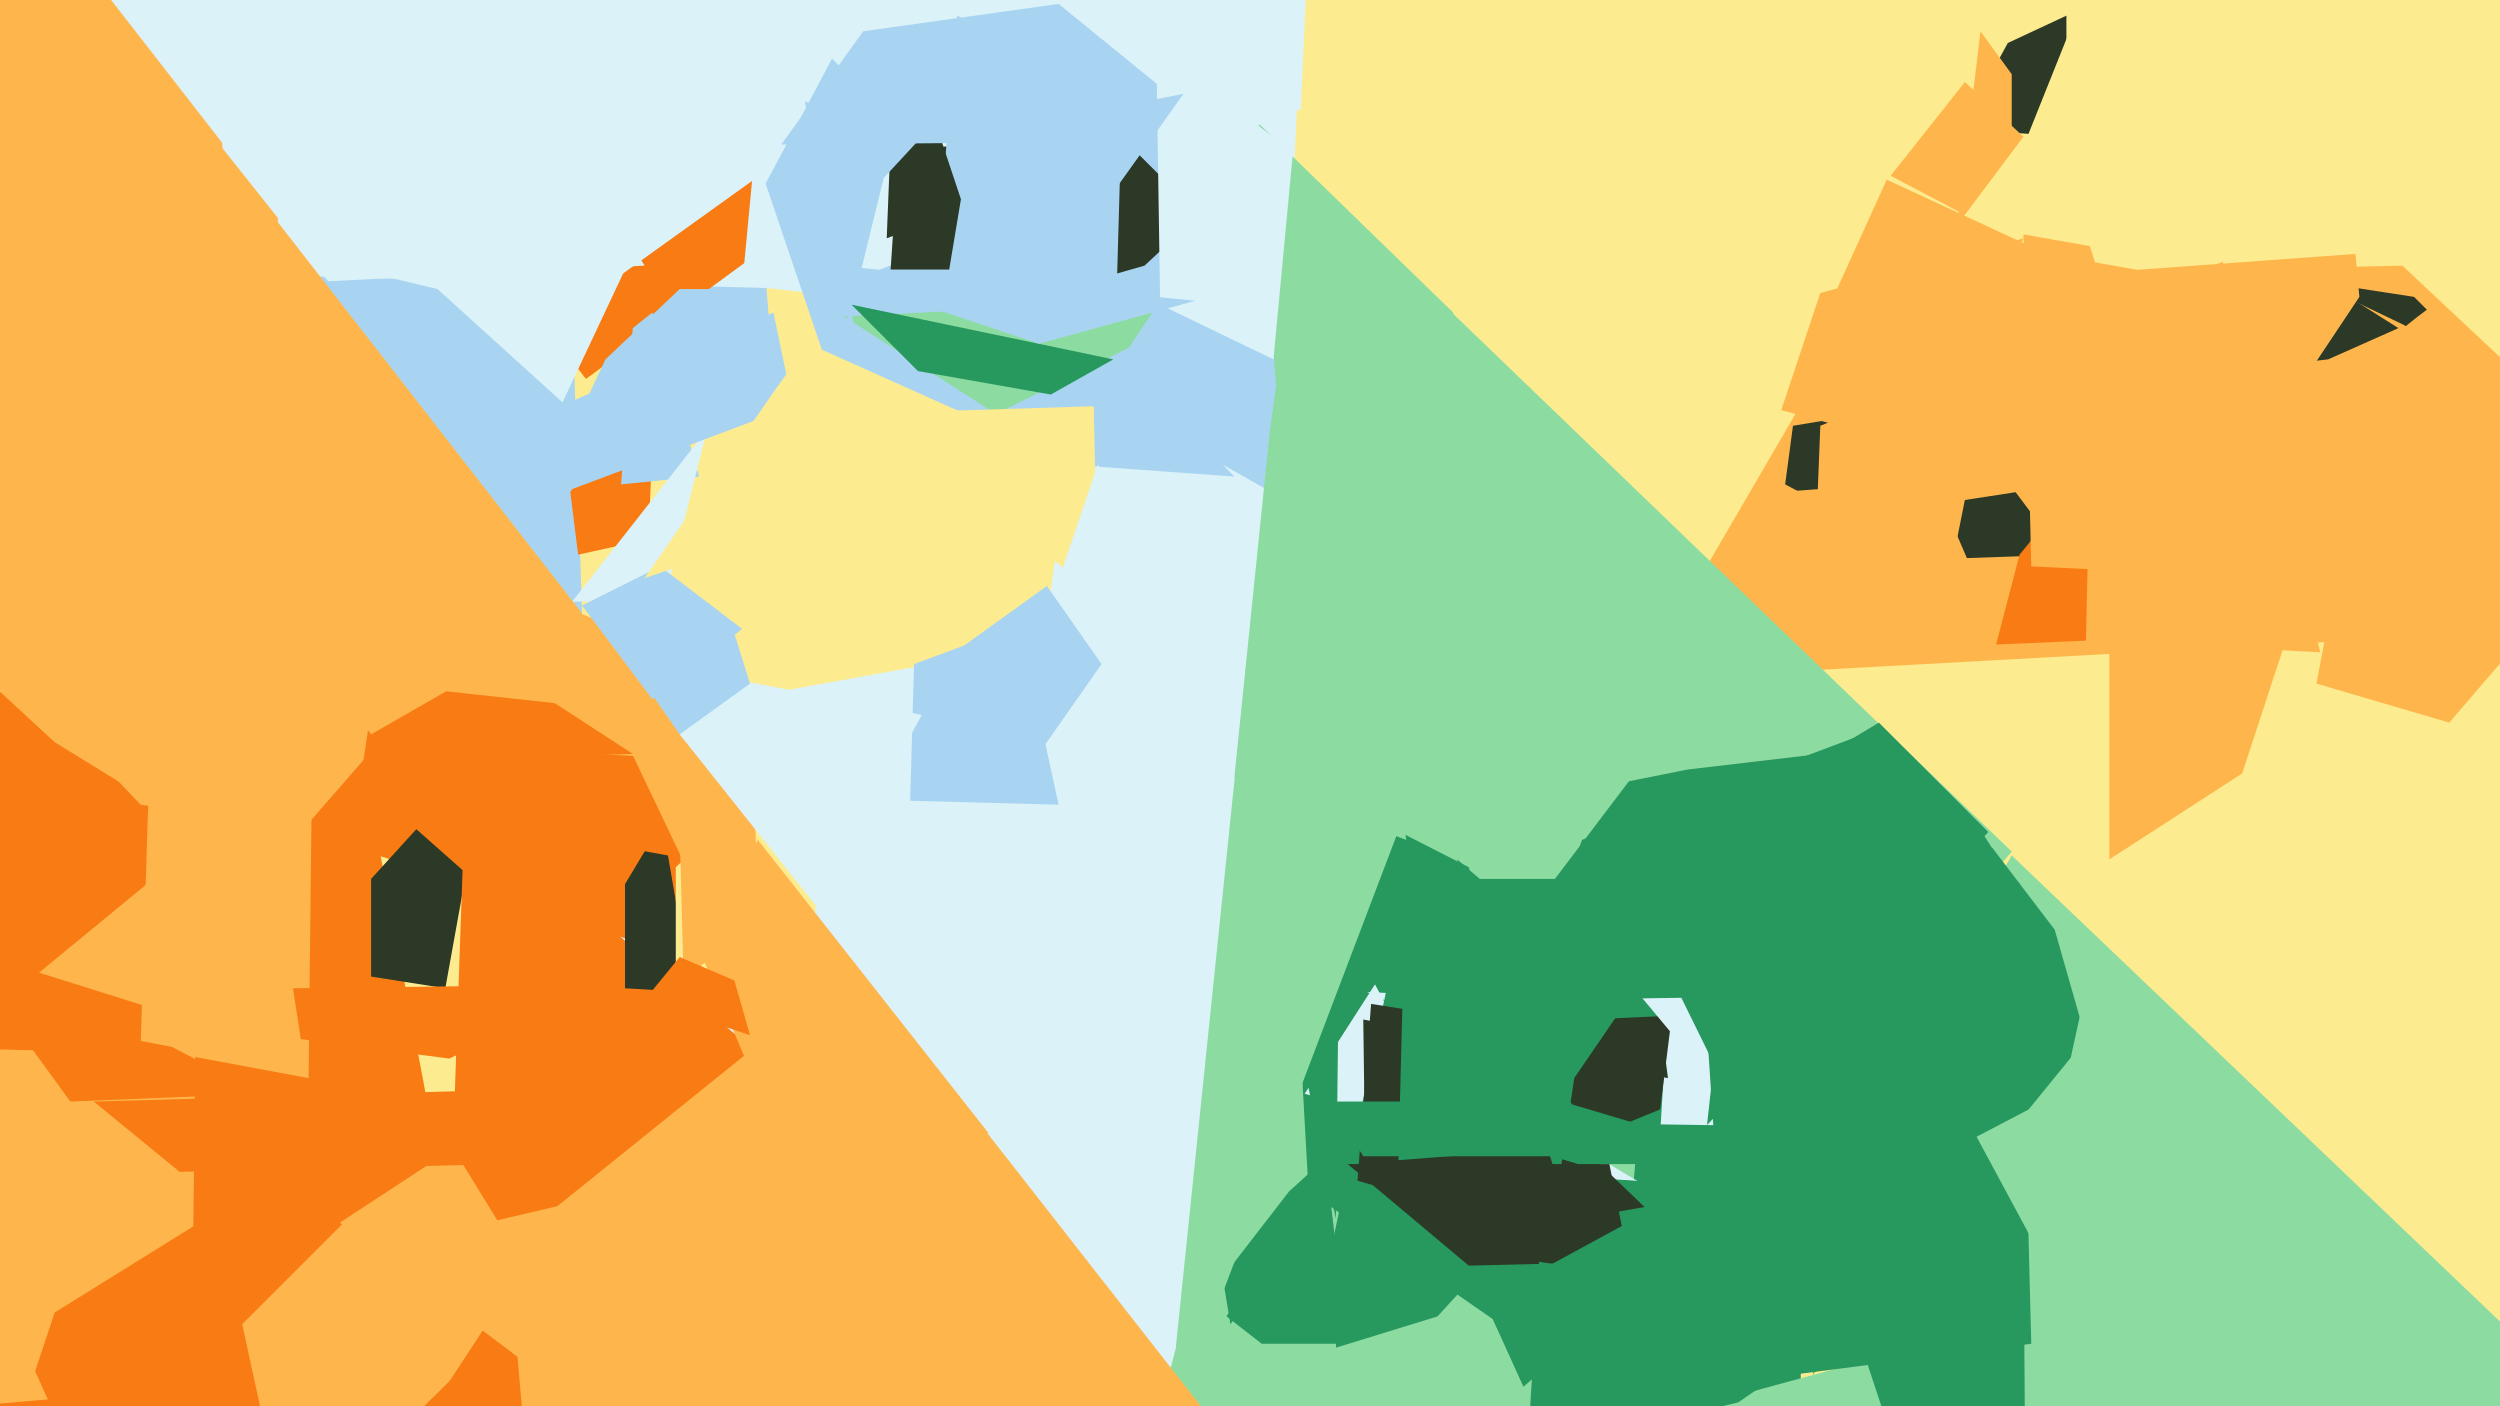<svg xmlns="http://www.w3.org/2000/svg" width="640px" height="360px">
  <rect width="640" height="360" fill="rgb(253,236,143)"/>
  <polygon points="711,158 420,174 480,71 615,68" fill="rgb(254,182,76)"/>
  <polygon points="150,188 -66,122 169,-51 138,-187" fill="rgb(169,212,241)"/>
  <polygon points="227,365 354,63 515,218 374,384" fill="rgb(140,219,161)"/>
  <polygon points="198,97 146,92 165,-49 185,-74" fill="rgb(169,212,241)"/>
  <polygon points="159,544 -366,575 -477,310 76,106" fill="rgb(248,124,19)"/>
  <polygon points="295,368 153,382 117,200 330,235" fill="rgb(219,242,249)"/>
  <polygon points="190,261 111,193 255,167 411,243" fill="rgb(219,242,249)"/>
  <polygon points="322,249 248,294 285,42 332,28" fill="rgb(219,242,249)"/>
  <polygon points="247,75 49,70 171,-76 434,-175" fill="rgb(219,242,249)"/>
  <polygon points="410,357 335,305 329,198 376,222" fill="rgb(39,152,94)"/>
  <polygon points="204,232 36,206 16,185 175,168" fill="rgb(254,182,76)"/>
  <polygon points="150,97 140,84 232,18 243,29" fill="rgb(248,124,19)"/>
  <polygon points="268,82 190,73 201,-43 295,100" fill="rgb(219,242,249)"/>
  <polygon points="569,310 418,305 427,201 508,214" fill="rgb(39,152,94)"/>
  <polygon points="345,344 323,344 314,337 339,294" fill="rgb(39,152,94)"/>
  <polygon points="427,307 334,280 352,252 360,267" fill="rgb(219,242,249)"/>
  <polygon points="627,185 593,175 597,154 749,43" fill="rgb(254,182,76)"/>
  <polygon points="166,138 148,142 146,126 168,90" fill="rgb(248,124,19)"/>
  <polygon points="595,368 350,254 483,259 608,445" fill="rgb(219,242,249)"/>
  <polygon points="100,220 77,213 138,143 189,250" fill="rgb(248,124,19)"/>
  <polygon points="419,215 350,338 349,261 427,276" fill="rgb(44,57,39)"/>
  <polygon points="179,122 159,124 162,84 167,80" fill="rgb(169,212,241)"/>
  <polygon points="313,327 330,305 351,286 315,339" fill="rgb(39,152,94)"/>
  <polygon points="271,206 233,205 234,170 261,160" fill="rgb(169,212,241)"/>
  <polygon points="316,122 219,115 196,47 213,15" fill="rgb(169,212,241)"/>
  <polygon points="342,312 329,250 373,242 343,225" fill="rgb(39,152,94)"/>
  <polygon points="311,87 301,11 372,80 402,239" fill="rgb(140,219,161)"/>
  <polygon points="333,28 220,71 257,-80 339,-106" fill="rgb(219,242,249)"/>
  <polygon points="425,290 339,328 361,225 429,225" fill="rgb(39,152,94)"/>
  <polygon points="502,148 457,124 459,109 477,106" fill="rgb(44,57,39)"/>
  <polygon points="455,322 515,219 713,408 664,478" fill="rgb(140,219,161)"/>
  <polygon points="299,34 227,61 228,36 218,39" fill="rgb(44,57,39)"/>
  <polygon points="53,214 14,190 -154,35 93,-134" fill="rgb(254,182,76)"/>
  <polygon points="636,94 615,83 592,72 618,76" fill="rgb(44,57,39)"/>
  <polygon points="529,35 502,33 514,11 529,4" fill="rgb(44,57,39)"/>
  <polygon points="79,276 36,268 40,140 80,185" fill="rgb(254,182,76)"/>
  <polygon points="114,253 95,250 95,225 125,192" fill="rgb(44,57,39)"/>
  <polygon points="74,394 62,339 89,312 138,331" fill="rgb(254,182,76)"/>
  <polygon points="515,36 501,58 507,8 515,19" fill="rgb(254,182,76)"/>
  <polygon points="202,196 72,188 15,105 169,165" fill="rgb(254,182,76)"/>
  <polygon points="461,366 412,353 399,301 461,305" fill="rgb(39,152,94)"/>
  <polygon points="141,161 181,110 170,154 147,154" fill="rgb(219,242,249)"/>
  <polygon points="49,355 -76,366 -100,266 50,270" fill="rgb(254,182,76)"/>
  <polygon points="-75,398 107,366 137,320 258,422" fill="rgb(248,124,19)"/>
  <polygon points="244,438 115,321 119,206 192,268" fill="rgb(248,124,19)"/>
  <polygon points="162,193 93,195 96,175 142,180" fill="rgb(248,124,19)"/>
  <polygon points="329,128 239,77 245,4 322,40" fill="rgb(169,212,241)"/>
  <polygon points="594,167 464,160 466,109 569,67" fill="rgb(254,182,76)"/>
  <polygon points="425,284 386,300 385,262 428,260" fill="rgb(44,57,39)"/>
  <polygon points="484,45 503,21 518,35 503,55" fill="rgb(254,182,76)"/>
  <polygon points="293,68 286,70 287,35 307,55" fill="rgb(44,57,39)"/>
  <polygon points="415,249 441,203 486,221 435,273" fill="rgb(219,242,249)"/>
  <polygon points="421,309 346,322 351,257 370,260" fill="rgb(44,57,39)"/>
  <polygon points="614,84 596,92 569,95 595,72" fill="rgb(44,57,39)"/>
  <polygon points="313,331 301,345 319,171 359,210" fill="rgb(140,219,161)"/>
  <polygon points="375,413 433,364 442,358 567,324" fill="rgb(140,219,161)"/>
  <polygon points="403,276 399,303 373,220 416,257" fill="rgb(39,152,94)"/>
  <polygon points="16,-16 182,-145 74,-31 58,38" fill="rgb(219,242,249)"/>
  <polygon points="574,198 540,220 540,87 594,137" fill="rgb(254,182,76)"/>
  <polygon points="243,69 228,69 232,9 246,51" fill="rgb(44,57,39)"/>
  <polygon points="80,510 9,351 14,336 51,313" fill="rgb(248,124,19)"/>
  <polygon points="177,254 160,253 160,217 171,219" fill="rgb(44,57,39)"/>
  <polygon points="534,266 464,352 510,217 526,238" fill="rgb(39,152,94)"/>
  <polygon points="167,179 149,155 169,145 190,161" fill="rgb(169,212,241)"/>
  <polygon points="144,103 112,74 66,63 160,69" fill="rgb(219,242,249)"/>
  <polygon points="410,293 358,297 359,258 385,259" fill="rgb(39,152,94)"/>
  <polygon points="314,36 200,37 221,8 271,1" fill="rgb(169,212,241)"/>
  <polygon points="115,271 77,266 75,253 156,252" fill="rgb(248,124,19)"/>
  <polygon points="208,238 173,257 173,222 216,182" fill="rgb(253,236,143)"/>
  <polygon points="213,324 179,243 194,215 253,290" fill="rgb(254,182,76)"/>
  <polygon points="326,92 297,78 296,12 331,39" fill="rgb(219,242,249)"/>
  <polygon points="509,213 437,288 446,206 481,185" fill="rgb(39,152,94)"/>
  <polygon points="297,77 216,81 255,106 289,89" fill="rgb(140,219,161)"/>
  <polygon points="342,345 343,301 389,314 368,337" fill="rgb(39,152,94)"/>
  <polygon points="281,153 231,110 215,106 280,104" fill="rgb(253,236,143)"/>
  <polygon points="211,62 222,98 206,26 236,35" fill="rgb(169,212,241)"/>
  <polygon points="194,235 175,251 174,213 193,197" fill="rgb(254,182,76)"/>
  <polygon points="269,101 235,95 218,78 285,92" fill="rgb(39,152,94)"/>
  <polygon points="212,70 204,67 306,77 266,88" fill="rgb(169,212,241)"/>
  <polygon points="528,142 500,143 503,128 516,126" fill="rgb(44,57,39)"/>
  <polygon points="417,323 376,324 345,298 412,298" fill="rgb(44,57,39)"/>
  <polygon points="147,109 155,92 174,74 188,74" fill="rgb(169,212,241)"/>
  <polygon points="520,344 443,354 435,234 517,226" fill="rgb(39,152,94)"/>
  <polygon points="447,296 349,296 340,282 400,282" fill="rgb(39,152,94)"/>
  <polygon points="112,316 248,284 309,362 283,487" fill="rgb(254,182,76)"/>
  <polygon points="697,43 517,40 533,0 602,-8" fill="rgb(253,236,143)"/>
  <polygon points="165,256 174,245 188,251 192,265" fill="rgb(248,124,19)"/>
  <polygon points="422,298 404,298 367,287 503,289" fill="rgb(39,152,94)"/>
  <polygon points="131,131 123,113 198,80 203,104" fill="rgb(169,212,241)"/>
  <polygon points="443,281 413,220 475,247 510,242" fill="rgb(39,152,94)"/>
  <polygon points="519,461 524,488 478,349 518,309" fill="rgb(39,152,94)"/>
  <polygon points="390,355 380,333 459,290 463,292" fill="rgb(39,152,94)"/>
  <polygon points="137,399 130,319 202,261 270,327" fill="rgb(254,182,76)"/>
  <polygon points="325,141 261,178 281,119 312,160" fill="rgb(219,242,249)"/>
  <polygon points="445,359 391,372 394,323 477,337" fill="rgb(39,152,94)"/>
  <polygon points="209,232 174,188 183,173 236,183" fill="rgb(219,242,249)"/>
  <polygon points="136,350 87,313 116,294 132,320" fill="rgb(254,182,76)"/>
  <polygon points="575,74 463,90 483,46 524,65" fill="rgb(254,182,76)"/>
  <polygon points="147,248 104,210 102,183 168,213" fill="rgb(248,124,19)"/>
  <polygon points="504,144 465,150 455,126 495,123" fill="rgb(254,182,76)"/>
  <polygon points="261,200 243,168 268,150 282,170" fill="rgb(169,212,241)"/>
  <polygon points="67,280 18,282 2,260 44,268" fill="rgb(248,124,19)"/>
  <polygon points="534,164 511,165 517,142 535,120" fill="rgb(248,124,19)"/>
  <polygon points="528,254 391,256 405,215 477,188" fill="rgb(39,152,94)"/>
  <polygon points="360,215 316,199 325,111 334,45" fill="rgb(140,219,161)"/>
  <polygon points="506,291 550,268 534,253 520,317" fill="rgb(140,219,161)"/>
  <polygon points="199,99 207,88 265,114 165,148" fill="rgb(253,236,143)"/>
  <polygon points="579,113 619,81 623,78 660,117" fill="rgb(254,182,76)"/>
  <polygon points="-21,35 65,49 149,157 95,188" fill="rgb(254,182,76)"/>
  <polygon points="507,72 603,65 604,76 586,103" fill="rgb(254,182,76)"/>
  <polygon points="483,191 392,233 417,200 432,197" fill="rgb(39,152,94)"/>
  <polygon points="57,38 36,-148 165,68 84,72" fill="rgb(219,242,249)"/>
  <polygon points="129,298 46,300 24,282 129,279" fill="rgb(248,124,19)"/>
  <polygon points="562,147 520,145 518,60 535,63" fill="rgb(254,182,76)"/>
  <polygon points="250,64 243,36 303,24 283,52" fill="rgb(169,212,241)"/>
  <polygon points="10,249 72,198 66,271 45,260" fill="rgb(254,182,76)"/>
  <polygon points="456,105 466,75 518,61 493,115" fill="rgb(254,182,76)"/>
  <polygon points="174,188 165,175 187,159 192,175" fill="rgb(169,212,241)"/>
</svg>